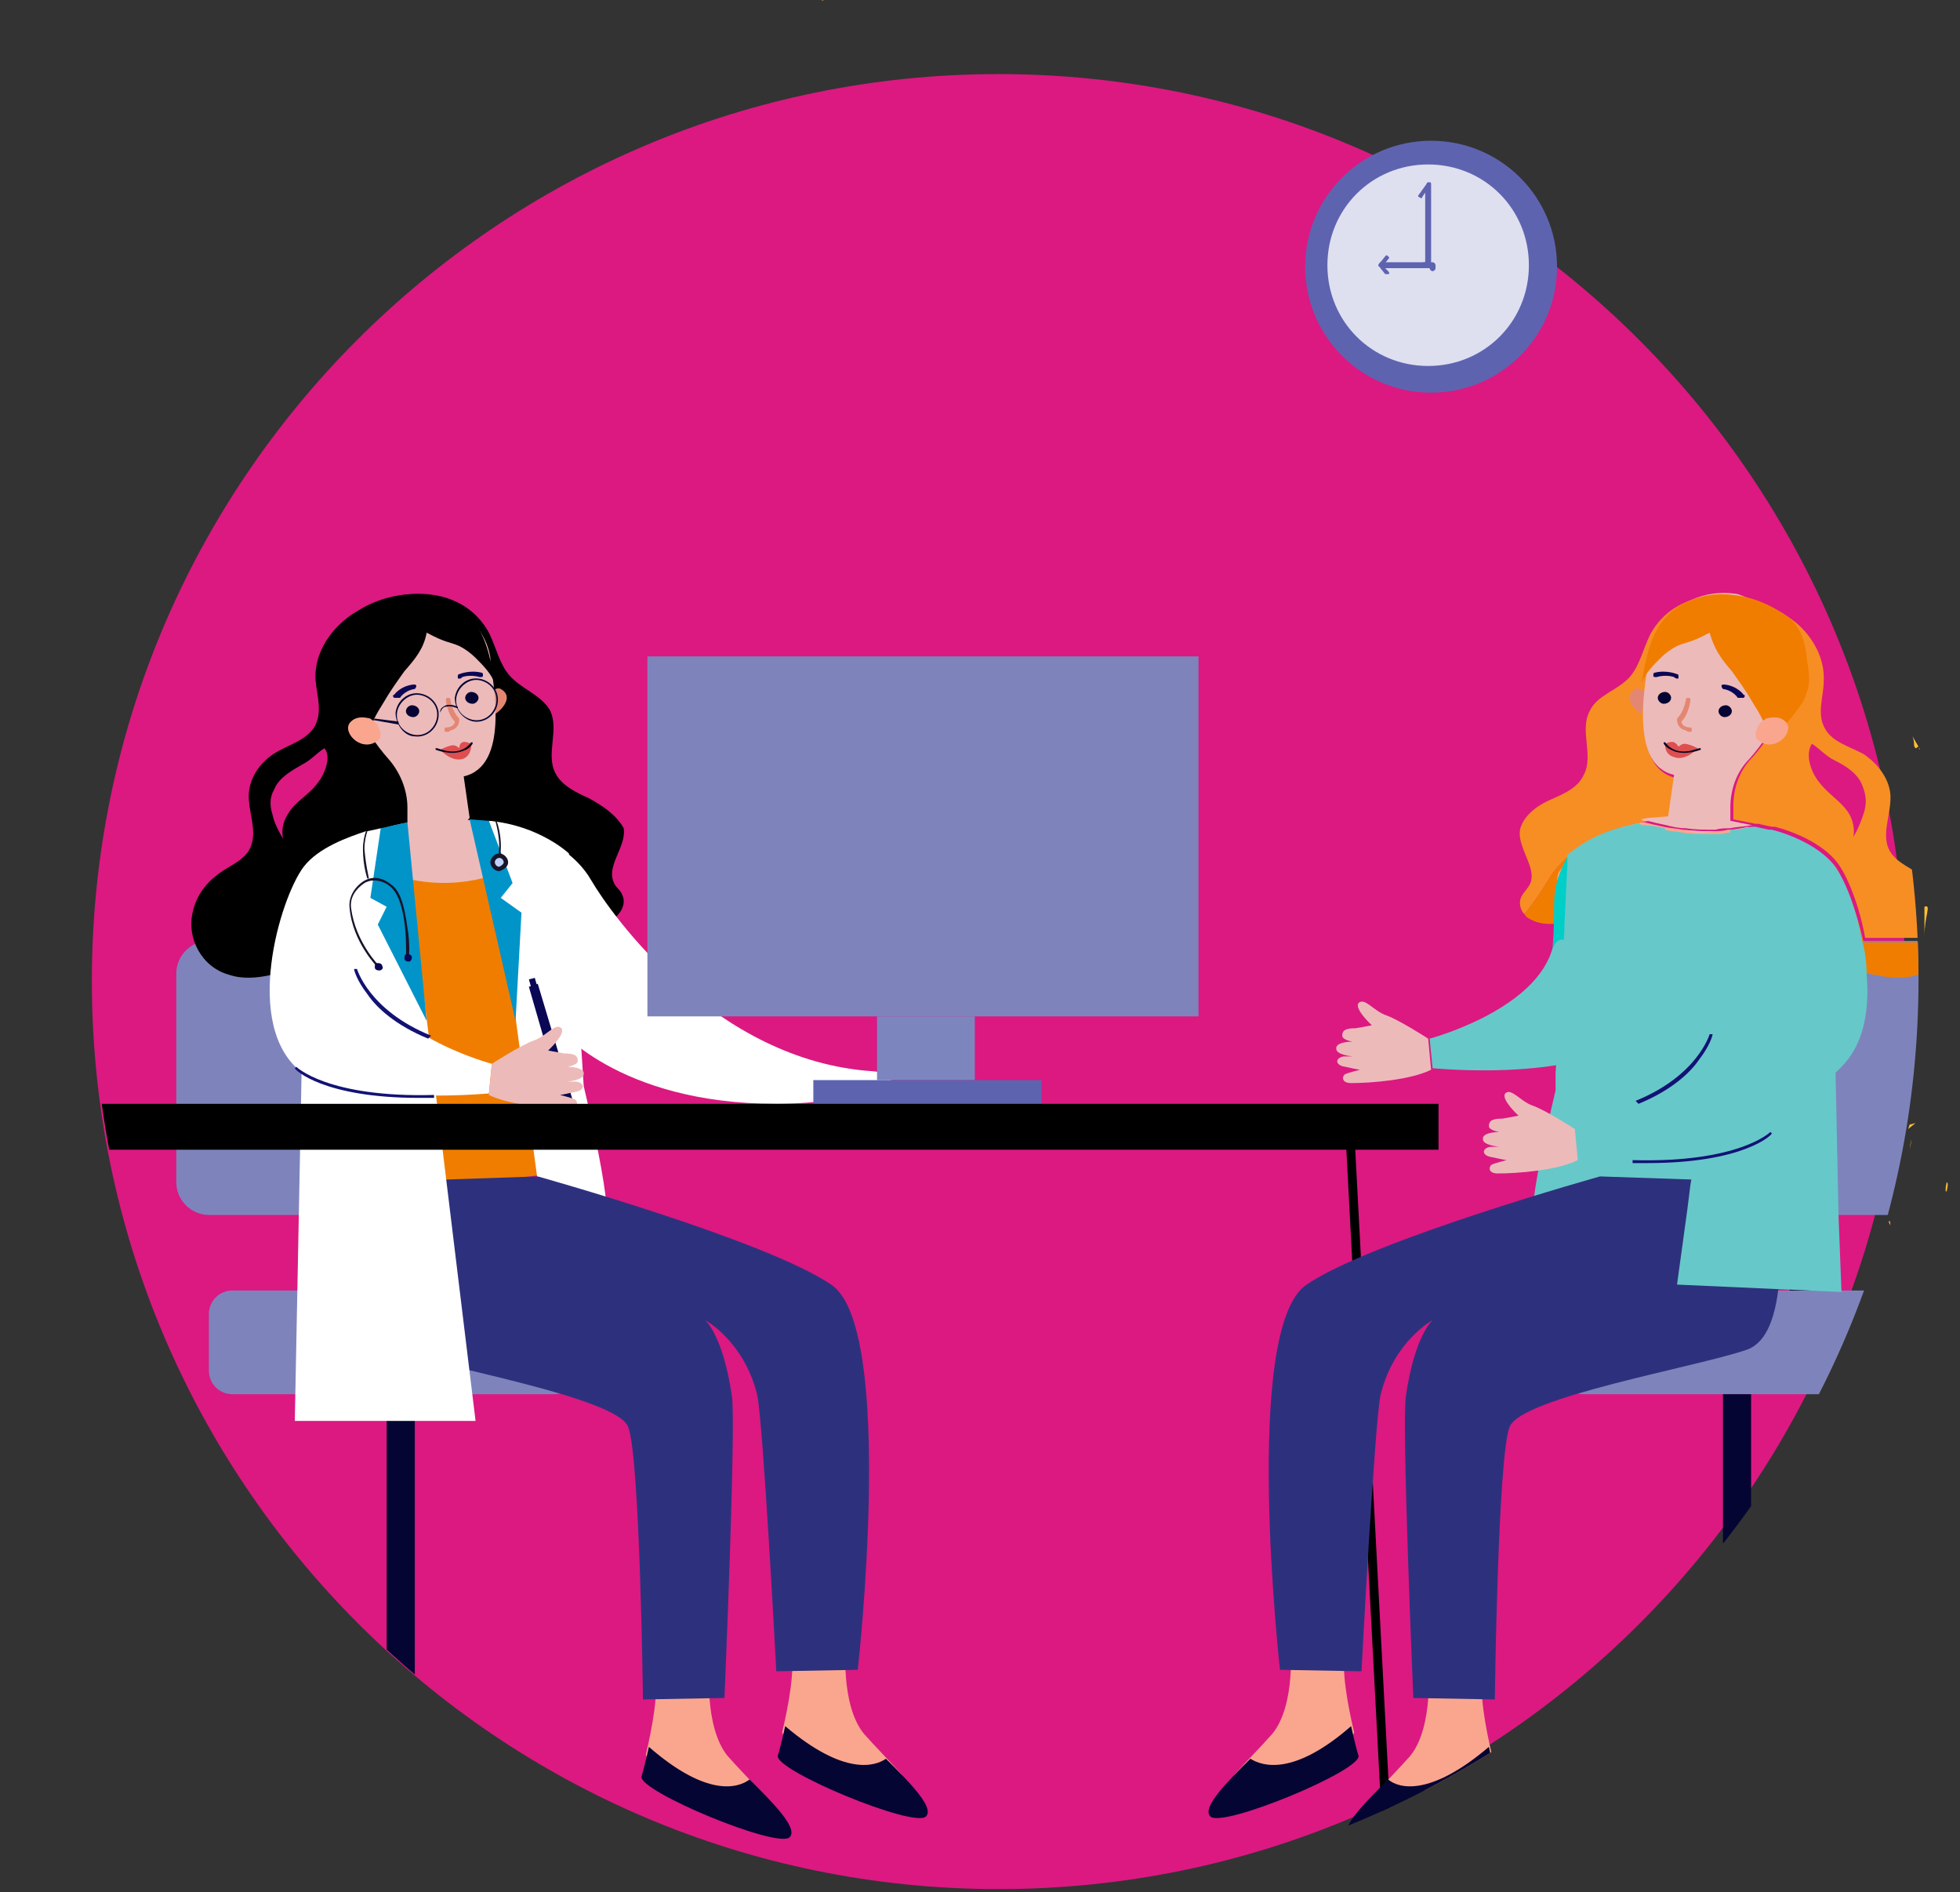 <?xml version="1.0" encoding="utf-8"?>
<!-- Generator: Adobe Illustrator 27.4.0, SVG Export Plug-In . SVG Version: 6.00 Build 0)  -->
<svg version="1.1" id="Layer_1" xmlns="http://www.w3.org/2000/svg" xmlns:xlink="http://www.w3.org/1999/xlink" x="0px" y="0px"
	 viewBox="0 0 132.3 127.7" style="enable-background:new 0 0 132.3 127.7;" xml:space="preserve">
<rect x="0" y="0" width="132.3" height="127.7" fill="#333333" stroke="none"/>
<style type="text/css">
	.st0{fill:#FCBF33;}
	.st1{fill:#5E63B0;}
	.st2{fill:#DB1981;}
	.st3{clip-path:url(#SVGID_00000096764432013416818070000012867759756456525194_);fill:#0A0854;}
	.st4{clip-path:url(#SVGID_00000096764432013416818070000012867759756456525194_);fill:#050533;}
	.st5{clip-path:url(#SVGID_00000096764432013416818070000012867759756456525194_);fill:#7E84BB;}
	.st6{clip-path:url(#SVGID_00000096764432013416818070000012867759756456525194_);fill:#FAA68F;}
	.st7{clip-path:url(#SVGID_00000096764432013416818070000012867759756456525194_);}
	.st8{clip-path:url(#SVGID_00000096764432013416818070000012867759756456525194_);fill:#EDBABA;}
	.st9{clip-path:url(#SVGID_00000096764432013416818070000012867759756456525194_);fill:#FFFFFF;}
	.st10{clip-path:url(#SVGID_00000096764432013416818070000012867759756456525194_);fill:#F07D00;}
	.st11{clip-path:url(#SVGID_00000096764432013416818070000012867759756456525194_);fill:#E38773;}
	.st12{clip-path:url(#SVGID_00000096764432013416818070000012867759756456525194_);fill:#DE4F4F;}
	.st13{clip-path:url(#SVGID_00000096764432013416818070000012867759756456525194_);fill:#050521;}
	.st14{clip-path:url(#SVGID_00000096764432013416818070000012867759756456525194_);fill:#0094C9;}
	.st15{clip-path:url(#SVGID_00000096764432013416818070000012867759756456525194_);fill:#2D317D;}
	.st16{clip-path:url(#SVGID_00000096764432013416818070000012867759756456525194_);fill:#7D85BF;}
	.st17{clip-path:url(#SVGID_00000096764432013416818070000012867759756456525194_);fill:#5E63B0;}
	.st18{clip-path:url(#SVGID_00000096764432013416818070000012867759756456525194_);fill:#17142B;}
	.st19{clip-path:url(#SVGID_00000096764432013416818070000012867759756456525194_);fill:#121275;}
	.st20{clip-path:url(#SVGID_00000096764432013416818070000012867759756456525194_);fill:#BDD1FA;}
	.st21{clip-path:url(#SVGID_00000096764432013416818070000012867759756456525194_);fill:#00CFC7;}
	.st22{clip-path:url(#SVGID_00000096764432013416818070000012867759756456525194_);fill:#F78E23;}
	.st23{clip-path:url(#SVGID_00000096764432013416818070000012867759756456525194_);fill:#67C8C9;}
	.st24{fill:#DEE0F0;}
</style>
<g>
	<path class="st0" d="M128.9,77.6l0.1-0.7C129,77.3,128.9,77.5,128.9,77.6"/>
	<path class="st0" d="M127.5,82.5l0.1,0.2C127.6,82.4,127.5,82.3,127.5,82.5"/>
	<path class="st0" d="M129.5,50.4c-0.1-0.2-0.3-0.5-0.4-0.7c0.1,0.3,0.1,0.5,0.1,0.6c0,0.1,0.1,0.2,0.1,0.2
		C129.4,50.5,129.4,50.4,129.5,50.4"/>
	<path class="st0" d="M131.4,80.4c0.1-0.4,0.1-0.6,0-0.6C131.3,80.2,131.3,80.5,131.4,80.4"/>
	<path class="st0" d="M55.7,0c-0.1,0-0.2,0-0.2,0C55.4,0.1,55.5,0,55.7,0"/>
	<path class="st0" d="M129.6,50.6C129.6,50.5,129.6,50.5,129.6,50.6c0-0.1-0.1-0.1-0.1-0.1L129.6,50.6z"/>
	<path class="st0" d="M122.3,92.3l0,0.1c0.2-0.1,0.4-0.4,0.7-0.9L122.3,92.3z"/>
	<polygon class="st0" points="128.9,75.9 128.8,76.2 129.3,75.8 	"/>
	<path class="st0" d="M129.9,61.2c0,0.3,0,0.6,0,1c0,0.3,0,0.7,0,1C129.9,61.8,130.4,61,129.9,61.2"/>
	<path class="st1" d="M97.1,17.9c0-0.4-0.3-0.8-0.8-0.8c-0.4,0-0.8,0.3-0.8,0.8c0,0.4,0.3,0.8,0.8,0.8
		C96.8,18.6,97.1,18.3,97.1,17.9"/>
	<path class="st1" d="M96.9,13.3c0,0-0.1,0-0.1-0.1l-0.5-0.6c-0.1-0.1,0-0.2,0-0.2c0.1-0.1,0.2,0,0.2,0l0.5,0.6
		C97.1,13.1,97.1,13.2,96.9,13.3C97,13.3,96.9,13.3,96.9,13.3"/>
	<path class="st2" d="M67.4,127.5c33.8,0,61.2-27.4,61.2-61.2S101.2,5,67.4,5S6.2,32.4,6.2,66.2S33.6,127.5,67.4,127.5"/>
	<path class="st1" d="M105.1,18c0-4.7-3.8-8.5-8.5-8.5c-4.7,0-8.5,3.8-8.5,8.5c0,4.7,3.8,8.5,8.5,8.5
		C101.3,26.5,105.1,22.7,105.1,18"/>
	<g>
		<defs>
			<path id="SVGID_1_" d="M6.3,66.1c0,34,27.6,61.6,61.6,61.6c34,0,61.6-27.6,61.6-61.6c0-34-27.6-61.6-61.6-61.6
				C33.8,4.5,6.3,32,6.3,66.1"/>
		</defs>
		<clipPath id="SVGID_00000150784111686400060850000013726336553104366725_">
			<use xlink:href="#SVGID_1_"  style="overflow:visible;"/>
		</clipPath>
		<polygon style="clip-path:url(#SVGID_00000150784111686400060850000013726336553104366725_);fill:#0A0854;" points="27.1,81.4 
			27.4,82.5 28,82.6 27.6,81.1 		"/>
		
			<rect x="21.5" y="80.4" style="clip-path:url(#SVGID_00000150784111686400060850000013726336553104366725_);fill:#050533;" width="1.9" height="8.5"/>
		<path style="clip-path:url(#SVGID_00000150784111686400060850000013726336553104366725_);fill:#7E84BB;" d="M37.4,94.1H15.7
			c-0.9,0-1.6-0.7-1.6-1.6v-3.8c0-0.9,0.7-1.6,1.6-1.6h21.7c0.9,0,1.6,0.7,1.6,1.6v3.8C39,93.4,38.3,94.1,37.4,94.1"/>
		<path style="clip-path:url(#SVGID_00000150784111686400060850000013726336553104366725_);fill:#7E84BB;" d="M29.2,82H14.1
			c-1.2,0-2.2-1-2.2-2.2V65.7c0-1.2,1-2.2,2.2-2.2h15.1c1.2,0,2.2,1,2.2,2.2v14.1C31.3,81,30.3,82,29.2,82"/>
		
			<rect x="26.1" y="94.1" style="clip-path:url(#SVGID_00000150784111686400060850000013726336553104366725_);fill:#050533;" width="1.9" height="25.6"/>
		<path style="clip-path:url(#SVGID_00000150784111686400060850000013726336553104366725_);fill:#050533;" d="M17.6,120.3h19
			c0.3,0,0.6-0.2,0.6-0.5c0-0.3-0.3-0.5-0.6-0.5h-19c-0.3,0-0.6,0.2-0.6,0.5C17,120,17.2,120.3,17.6,120.3"/>
		<path style="clip-path:url(#SVGID_00000150784111686400060850000013726336553104366725_);fill:#050533;" d="M33.7,121.4
			c0-0.7,0.6-1.3,1.4-1.3c0.8,0,1.4,0.6,1.4,1.3c0,0.7-0.6,1.3-1.4,1.3C34.3,122.7,33.7,122.1,33.7,121.4"/>
		<path style="clip-path:url(#SVGID_00000150784111686400060850000013726336553104366725_);fill:#050533;" d="M18,121.4
			c0-0.7,0.6-1.3,1.4-1.3c0.8,0,1.4,0.6,1.4,1.3c0,0.7-0.6,1.3-1.4,1.3C18.6,122.7,18,122.1,18,121.4"/>
		<path style="clip-path:url(#SVGID_00000150784111686400060850000013726336553104366725_);fill:#050533;" d="M25.6,121.4
			c0-0.7,0.6-1.3,1.4-1.3c0.8,0,1.4,0.6,1.4,1.3c0,0.7-0.6,1.3-1.4,1.3C26.3,122.7,25.6,122.1,25.6,121.4"/>
		<path style="clip-path:url(#SVGID_00000150784111686400060850000013726336553104366725_);fill:#FAA68F;" d="M57.1,110.9
			c0,0-0.4,4.1,1.2,6.1c0.7,0.8,1.7,1.8,2.5,2.7c0.7,0.7-2,0.2-4.4-0.7c-1.9-0.7-3.7-1.8-3.6-2.1c0.4-1.7,0.9-4.2,0.6-5.8
			L57.1,110.9z"/>
		<path style="clip-path:url(#SVGID_00000150784111686400060850000013726336553104366725_);fill:#050533;" d="M53,116.5
			c-0.2,0.9-0.4,1.7-0.5,2c-0.2,1,9.2,4.9,10,4.1c0.6-0.6-1.1-2.3-2.7-3.9C59.1,119.2,57,119.9,53,116.5"/>
		<path style="clip-path:url(#SVGID_00000150784111686400060850000013726336553104366725_);fill:#FAA68F;" d="M47.9,112.4
			c0,0-0.4,4.1,1.2,6.1c0.7,0.8,1.7,1.8,2.5,2.7c0.7,0.7-2,0.2-4.4-0.7c-1.9-0.7-3.7-1.8-3.6-2.1c0.4-1.7,0.9-4.2,0.6-5.8
			L47.9,112.4z"/>
		<path style="clip-path:url(#SVGID_00000150784111686400060850000013726336553104366725_);fill:#050533;" d="M43.8,117.9
			c-0.2,0.9-0.4,1.7-0.5,2c-0.2,1,9.2,4.9,10,4.1c0.6-0.6-1.1-2.3-2.7-3.9C49.8,120.7,47.7,121.3,43.8,117.9"/>
		<path style="clip-path:url(#SVGID_00000150784111686400060850000013726336553104366725_);" d="M21.4,52.9c-0.6,0.8-1.5,1.2-2,2.1
			c-0.3,0.5-0.4,1-0.3,1.6c-0.3-0.5-0.6-1.1-0.7-1.6c-0.2-0.6-0.2-1.2,0.1-1.7c0.3-0.8,1.2-1.3,1.9-1.7c0.6-0.3,1-0.8,1.5-1.1
			C22.4,51.1,21.9,52.3,21.4,52.9 M39.8,53.9c-0.9-0.4-1.9-0.9-2.3-1.7c-0.7-1.3,0.3-3-0.4-4.3c-0.6-1-1.9-1.4-2.7-2.3
			c-0.7-0.8-0.9-1.9-1.4-2.9c-1.7-3.1-5.7-3.2-8.6-1.6c-0.4,0.2-0.8,0.5-1.2,0.8c-1.2,1-2,2.5-1.9,4c0.1,1.1,0.5,2.2-0.1,3.2
			c-0.6,0.9-1.8,1.2-2.6,1.7c-1,0.6-1.7,1.6-1.8,2.7c-0.1,1.3,0.7,2.7,0,3.9c-0.5,0.8-1.5,1.1-2.2,1.7c-0.8,0.6-1.4,1.5-1.6,2.5
			c-0.4,1.7,0.6,3.7,2.5,4.2c0.9,0.3,1.9,0.2,2.8,0c1.8-0.3,3.5-1,5.1-1.8c1.5-0.9,3-2,4.7-2.4c1.5-0.4,3.1-0.1,4.6-0.1
			c1.5,0,3.1-0.1,4.6,0.2c0.7,0.2,1.3,0.4,2,0.6c0.7,0.1,1.4,0.2,2-0.2s1-1.1,0.7-1.7c-0.1-0.3-0.4-0.5-0.5-0.7
			c-0.7-1.2,0.8-2.5,0.6-3.8C41.6,55,40.7,54.4,39.8,53.9"/>
		<path style="clip-path:url(#SVGID_00000150784111686400060850000013726336553104366725_);fill:#EDBABA;" d="M30,55.3
			c4.8-0.1,7.8,1.6,9,3.7c1.1,1.8-4.7,16.1-4.3,19.1l-11.2,1.7c0,0,1.8,0.3,0.7-6.2c0,0-5.5-2.3-4.9-8.9C19.7,59,23.3,55.4,30,55.3"
			/>
		<path style="clip-path:url(#SVGID_00000150784111686400060850000013726336553104366725_);fill:#FFFFFF;" d="M33,55.4
			c0,0,5,0.7,6.9,4c1.4,2.4,8.4,12.2,19,12.9c3.5,0.3-0.6,2.2-6.5,2.2c-10.8,0-14.9-5.3-14.9-5.3l-2.3-10.9L33,55.4z"/>
		<path style="clip-path:url(#SVGID_00000150784111686400060850000013726336553104366725_);fill:#F07D00;" d="M34.2,58.7
			c0,0-3.2,1.7-7.5,0.4l-0.7,21.6l10.5-1.4L34.2,58.7z"/>
		<path style="clip-path:url(#SVGID_00000150784111686400060850000013726336553104366725_);fill:#FFFFFF;" d="M33,55.4l4.5,33.2
			l3.3-5.8c0,0,0.9,0.2-1.4-9.5l-1-15.7C38.4,57.6,36.4,55.7,33,55.4"/>
		<path style="clip-path:url(#SVGID_00000150784111686400060850000013726336553104366725_);fill:#E38773;" d="M33.1,46.9
			c0,0,0.3-0.6,0.7-0.4c0.9,0.5,0.1,1.4-0.4,1.7L33.1,46.9z"/>
		<path style="clip-path:url(#SVGID_00000150784111686400060850000013726336553104366725_);fill:#EDBABA;" d="M27.1,40.4
			c-2.5,0.5-4.3,2.6-4.1,5c0.1,0.8,0.3,1.5,0.7,2.1c0.9,1.6,1.7,2.8,2.5,3.7c0.8,0.9,1.3,2.1,1.3,3.3l0,1.2c3.1,1,4.2-0.5,4.2-0.5
			l-0.4-2.8c3.1-0.7,2-6.2,1.8-7.8l0,0c0-0.1,0-0.1,0-0.2C32.7,41.8,30,39.9,27.1,40.4"/>
		<path style="clip-path:url(#SVGID_00000150784111686400060850000013726336553104366725_);" d="M27.3,45.3c-0.5,0.7-1,1.4-1.4,2.1
			c-0.5,0.8-1,1.6-1,2.5c-0.9-0.5-1.5-1.3-2.1-2.1c-0.3-0.4-0.5-0.8-0.6-1.2c-0.2-0.6-0.1-1.3,0-1.9c0.1-0.8,0.2-1.7,0.7-2.4
			c0.3-0.5,0.8-0.8,1.3-1.1c1.1-0.7,2.5-1.1,3.8-1.1c1.3,0,2.7,0.5,3.6,1.4c1.2,1.2,1.5,2.9,1.8,4.6c-0.3-0.7-0.8-1.2-1.3-1.7
			c-0.3-0.3-0.7-0.6-1.1-0.8c-0.7-0.3-0.9-0.2-2.2-0.9C28.6,43.8,28,44.5,27.3,45.3"/>
		<path style="clip-path:url(#SVGID_00000150784111686400060850000013726336553104366725_);fill:#FAA68F;" d="M25.4,48.8
			c-0.1-0.1-0.3-0.2-0.4-0.3c-0.4-0.1-1-0.2-1.4,0.3c-0.5,0.7,0.9,2.1,2,1.1C25.6,49.9,25.9,49.6,25.4,48.8"/>
		<path style="clip-path:url(#SVGID_00000150784111686400060850000013726336553104366725_);fill:#050533;" d="M32.3,47.1
			c0-0.2-0.2-0.4-0.5-0.4c-0.2,0-0.4,0.2-0.4,0.4c0,0.2,0.2,0.4,0.5,0.4C32.1,47.5,32.3,47.3,32.3,47.1"/>
		<path style="clip-path:url(#SVGID_00000150784111686400060850000013726336553104366725_);fill:#050533;" d="M28.3,48
			c0-0.2-0.2-0.4-0.5-0.4c-0.2,0-0.4,0.2-0.4,0.4c0,0.2,0.2,0.4,0.5,0.4C28.1,48.4,28.3,48.2,28.3,48"/>
		<path style="clip-path:url(#SVGID_00000150784111686400060850000013726336553104366725_);fill:#0A0854;" d="M26.8,47.1
			c-0.1,0-0.1,0-0.2,0c-0.1-0.1-0.1-0.2,0-0.2c0,0,0.4-0.6,1.3-0.7c0.1,0,0.2,0,0.2,0.1c0,0.1-0.1,0.2-0.1,0.2c-0.7,0.1-1,0.6-1,0.6
			C26.9,47.1,26.8,47.1,26.8,47.1"/>
		<path style="clip-path:url(#SVGID_00000150784111686400060850000013726336553104366725_);fill:#0A0854;" d="M31,45.8
			c-0.1,0-0.1,0-0.1-0.1c0-0.1,0-0.2,0.1-0.2c0,0,0.7-0.3,1.5-0.1c0.1,0,0.1,0.1,0.1,0.2c0,0.1-0.1,0.1-0.2,0.1
			c-0.7-0.2-1.2,0-1.2,0C31.1,45.8,31.1,45.8,31,45.8"/>
		<path style="clip-path:url(#SVGID_00000150784111686400060850000013726336553104366725_);fill:#E38773;" d="M30.4,49.3
			c0.5-0.1,0.6-0.5,0.6-0.7c0,0,0-0.1,0-0.1c-0.5-0.5-0.6-1.3-0.6-1.3c0-0.1-0.1-0.1-0.2-0.1c-0.1,0-0.1,0.1-0.1,0.2
			c0,0,0.1,0.9,0.6,1.4c0,0.1-0.1,0.4-0.6,0.4c-0.1,0-0.1,0.1-0.1,0.2c0,0.1,0.1,0.1,0.2,0.1C30.3,49.4,30.3,49.4,30.4,49.3"/>
		<path style="clip-path:url(#SVGID_00000150784111686400060850000013726336553104366725_);fill:#DE4F4F;" d="M31.8,50.2
			c0,0-0.4-0.2-0.6-0.1C31,50.2,31,50.5,31,50.5s-0.2-0.2-0.4-0.2c-0.3,0-0.9,0.3-0.9,0.3s0.8,0.9,1.6,0.6
			C31.9,50.9,31.8,50.2,31.8,50.2L31.8,50.2z"/>
		<path style="clip-path:url(#SVGID_00000150784111686400060850000013726336553104366725_);fill:#050521;" d="M31.2,50.7
			c-0.8,0.3-1.8-0.1-1.8-0.1c0,0,0,0,0-0.1c0,0,0.1,0,0.1,0c0.1,0,1.5,0.7,2.3-0.4c0,0,0.1,0,0.1,0c0,0,0,0.1,0,0.1
			C31.7,50.5,31.5,50.6,31.2,50.7"/>
		<polygon style="clip-path:url(#SVGID_00000150784111686400060850000013726336553104366725_);fill:#0094C9;" points="31.7,55.3 
			34.8,68.9 35.2,61.6 33.8,60.6 34.6,59.6 33,55.4 		"/>
		<path style="clip-path:url(#SVGID_00000150784111686400060850000013726336553104366725_);fill:#2D317D;" d="M24.5,79.8
			c0,0-1.6,10.1,1.9,11.3c3.5,1.2,15.2,3.2,16,5.2c0.8,2,1,18.4,1,18.4l5.5-0.1c0,0,0.8-18.6,0.5-20.4c-0.6-4.1-1.8-5.1-1.8-5.1
			s2.6,1.4,3.5,5c0.4,1.6,1.3,18.7,1.3,18.7l5.5-0.1c0,0,2.6-23.1-1.8-26c-4.4-3-19.8-7.3-19.8-7.3L24.5,79.8z"/>
		<polygon style="clip-path:url(#SVGID_00000150784111686400060850000013726336553104366725_);fill:#FFFFFF;" points="27.2,55.6 
			32.1,95.9 19.9,95.9 20.5,65 		"/>
		<path style="clip-path:url(#SVGID_00000150784111686400060850000013726336553104366725_);fill:#FFFFFF;" d="M26.9,60.2l-0.1,0.1
			l-2.9,1.7L23.7,62l0,0l-3.3,10.4c-4.1-3.1-1.5-11.8,0.1-13.9c1-1.3,3-2,4.2-2.4c0,0,0.1,0,0.1,0c0.5-0.1,0.9-0.2,0.9-0.2
			L26.9,60.2L26.9,60.2z"/>
		<polygon style="clip-path:url(#SVGID_00000150784111686400060850000013726336553104366725_);fill:#0094C9;" points="25.7,55.9 
			25,60.6 26.1,61.2 25.5,62.4 28.8,68.9 27.5,55.5 		"/>
		
			<rect x="43.7" y="44.3" style="clip-path:url(#SVGID_00000150784111686400060850000013726336553104366725_);fill:#7E84BB;" width="37.2" height="24.3"/>
		
			<rect x="59.2" y="68.6" style="clip-path:url(#SVGID_00000150784111686400060850000013726336553104366725_);fill:#7D85BF;" width="6.6" height="4.3"/>
		
			<rect x="54.9" y="72.9" style="clip-path:url(#SVGID_00000150784111686400060850000013726336553104366725_);fill:#5E63B0;" width="15.4" height="1.6"/>
		<path style="clip-path:url(#SVGID_00000150784111686400060850000013726336553104366725_);fill:#FFFFFF;" d="M20.4,72.4
			c0,0,3.8,2.1,12.6,1.4l0.2-2c0,0-6.8-1.8-8.2-5.8C23.7,62,20.4,72.4,20.4,72.4"/>
		<polygon style="clip-path:url(#SVGID_00000150784111686400060850000013726336553104366725_);fill:#0A0854;" points="39,75.4 
			38.3,75.6 35.7,66.6 36.3,66.4 		"/>
		<polygon style="clip-path:url(#SVGID_00000150784111686400060850000013726336553104366725_);fill:#0A0854;" points="36.9,68.8 
			36.5,68.9 35.7,66.1 36.1,66 		"/>
		<path style="clip-path:url(#SVGID_00000150784111686400060850000013726336553104366725_);fill:#EDBABA;" d="M33.2,71.8
			c0,0,2-1.3,2.9-1.6c0.8-0.3,1.4-1.2,1.8-0.8c0.3,0.4-0.9,1.5-0.9,1.5s0.5,0.1,1.1,0.2c0.6,0,0.9,0.1,0.9,0.5
			c0,0.3-0.7,0.4-0.7,0.4s1.2,0,1.1,0.5c0,0.4-1.1,0.5-1.1,0.5s0.4,0,0.6,0c0.6,0.1,0.6,0.6-0.1,0.7c-0.9,0.2-1,0.2-1,0.2
			s0.8,0.2,1,0.3c0.2,0.1,0.3,0.6-0.4,0.6c-1.3,0-4-0.2-5.4-0.9L33.2,71.8z"/>
		<rect y="74.5" style="clip-path:url(#SVGID_00000150784111686400060850000013726336553104366725_);" width="97.1" height="3.1"/>
		<path style="clip-path:url(#SVGID_00000150784111686400060850000013726336553104366725_);" d="M93.6,123.8c-0.2,0-0.3-0.1-0.3-0.3
			l-2.5-47.4c0-0.2,0.1-0.3,0.3-0.3c0.2,0,0.3,0.1,0.3,0.3l2.5,47.4C93.9,123.6,93.8,123.8,93.6,123.8
			C93.6,123.8,93.6,123.8,93.6,123.8"/>
		<path style="clip-path:url(#SVGID_00000150784111686400060850000013726336553104366725_);" d="M4.3,123.8
			C4.3,123.8,4.2,123.8,4.3,123.8c-0.2,0-0.3-0.1-0.3-0.3l2.5-47.4c0-0.2,0.2-0.3,0.3-0.3c0.2,0,0.3,0.1,0.3,0.3l-2.5,47.4
			C4.6,123.6,4.4,123.8,4.3,123.8"/>
		<path style="clip-path:url(#SVGID_00000150784111686400060850000013726336553104366725_);fill:#17142B;" d="M24.9,59.3L24.9,59.3
			l-0.1,0v0c0,0-0.3-0.8-0.3-2c0-0.5,0.1-0.9,0.2-1.2c0,0,0.1,0,0.1,0c-0.1,0.3-0.2,0.7-0.2,1.2C24.7,58.5,24.9,59.2,24.9,59.3"/>
		<path style="clip-path:url(#SVGID_00000150784111686400060850000013726336553104366725_);fill:#17142B;" d="M25.5,65.3l0.1-0.1
			c0,0-1.6-1.6-1.9-3.9c-0.1-0.7,0.3-1.3,0.9-1.7c0.5-0.3,1.2-0.2,1.7,0.2c1.3,1,1.1,4.8,1.1,4.9l0.2,0c0,0,0.1-1-0.1-2.1
			c-0.2-1.5-0.5-2.5-1.1-2.9c-0.6-0.5-1.3-0.6-1.9-0.2c-0.6,0.4-1,1.1-0.9,1.8C23.8,63.6,25.5,65.3,25.5,65.3"/>
		<path style="clip-path:url(#SVGID_00000150784111686400060850000013726336553104366725_);fill:#0A0854;" d="M27.8,64.6
			c0-0.1-0.1-0.2-0.3-0.2s-0.2,0.1-0.2,0.3c0,0.1,0.1,0.2,0.3,0.2C27.7,64.9,27.8,64.8,27.8,64.6"/>
		<path style="clip-path:url(#SVGID_00000150784111686400060850000013726336553104366725_);fill:#0A0854;" d="M25.8,65.2
			c0-0.1-0.1-0.2-0.3-0.2s-0.2,0.1-0.2,0.3c0,0.1,0.1,0.2,0.3,0.2C25.8,65.5,25.9,65.3,25.8,65.2"/>
		<path style="clip-path:url(#SVGID_00000150784111686400060850000013726336553104366725_);fill:#121275;" d="M28.3,74.1
			c-6.5,0-8.4-1.9-8.4-2L20,72c0,0,2.1,2.1,9.3,1.9l0,0.2C28.9,74.1,28.6,74.1,28.3,74.1"/>
		<path style="clip-path:url(#SVGID_00000150784111686400060850000013726336553104366725_);fill:#121275;" d="M28.9,70.1
			c-2.2-0.9-3.5-2.1-4.1-3c-0.7-0.9-0.9-1.6-0.9-1.7l0.2,0c0,0,0.8,2.8,5,4.5L28.9,70.1z"/>
		<path style="clip-path:url(#SVGID_00000150784111686400060850000013726336553104366725_);fill:#17142B;" d="M33.7,58
			c0.3-1.1-0.1-2.5-0.2-2.6l-0.1-0.1c0,0,0.5,1.5,0.2,2.6L33.7,58z"/>
		<path style="clip-path:url(#SVGID_00000150784111686400060850000013726336553104366725_);fill:#17142B;" d="M34.3,58.2
			c0-0.3-0.3-0.6-0.6-0.6c-0.3,0-0.6,0.3-0.6,0.6c0,0.3,0.3,0.6,0.6,0.6C34,58.7,34.3,58.5,34.3,58.2"/>
		<path style="clip-path:url(#SVGID_00000150784111686400060850000013726336553104366725_);fill:#BDD1FA;" d="M34,58.2
			c0-0.1-0.1-0.3-0.3-0.3c-0.1,0-0.3,0.1-0.3,0.3c0,0.1,0.1,0.3,0.3,0.3C33.9,58.4,34,58.3,34,58.2"/>
		<path style="clip-path:url(#SVGID_00000150784111686400060850000013726336553104366725_);fill:#050533;" d="M26.8,48.1
			c-0.1,0.8,0.5,1.4,1.2,1.5c0.8,0.1,1.4-0.5,1.5-1.2c0.1-0.8-0.5-1.4-1.2-1.5C27.6,46.8,26.9,47.4,26.8,48.1 M26.7,48.1
			c0.1-0.8,0.8-1.4,1.6-1.3c0.8,0.1,1.4,0.8,1.3,1.6c-0.1,0.8-0.8,1.4-1.6,1.3C27.3,49.7,26.7,48.9,26.7,48.1"/>
		<path style="clip-path:url(#SVGID_00000150784111686400060850000013726336553104366725_);fill:#050533;" d="M30.8,47.1
			c-0.1,0.8,0.5,1.4,1.2,1.5c0.8,0.1,1.4-0.5,1.5-1.2c0.1-0.8-0.5-1.4-1.2-1.5C31.6,45.8,30.9,46.4,30.8,47.1 M30.7,47.1
			c0.1-0.8,0.8-1.4,1.6-1.3c0.8,0.1,1.4,0.8,1.3,1.6c-0.1,0.8-0.8,1.4-1.6,1.3C31.3,48.6,30.7,47.9,30.7,47.1"/>
		<path style="clip-path:url(#SVGID_00000150784111686400060850000013726336553104366725_);fill:#050533;" d="M29.7,48.1
			c0.1-0.2,0.2-0.4,0.4-0.4c0.4-0.1,0.7,0.1,0.8,0.1l0-0.1c0,0-0.4-0.2-0.8-0.1C29.9,47.7,29.7,47.8,29.7,48.1L29.7,48.1z"/>
		<polygon style="clip-path:url(#SVGID_00000150784111686400060850000013726336553104366725_);fill:#050533;" points="25.2,48.6 
			26.9,48.9 26.9,48.7 25.3,48.5 		"/>
		
			<rect x="120.8" y="80.4" style="clip-path:url(#SVGID_00000150784111686400060850000013726336553104366725_);fill:#050533;" width="1.9" height="8.5"/>
		<path style="clip-path:url(#SVGID_00000150784111686400060850000013726336553104366725_);fill:#7E84BB;" d="M106.9,94.1h21.7
			c0.9,0,1.6-0.7,1.6-1.6v-3.8c0-0.9-0.7-1.6-1.6-1.6h-21.7c-0.9,0-1.6,0.7-1.6,1.6v3.8C105.2,93.4,106,94.1,106.9,94.1"/>
		<path style="clip-path:url(#SVGID_00000150784111686400060850000013726336553104366725_);fill:#7E84BB;" d="M132.3,65.7v14.1
			c0,1.2-1,2.2-2.2,2.2h-15.1c-0.4,0-0.9-0.1-1.2-0.4c-0.6-0.4-0.9-1-1-1.8c0,0,0,0,0,0V65.7c0-1.2,1-2.2,2.2-2.2h15.1
			c0.4,0,0.7,0.1,1,0.2C131.9,64.2,132.3,64.9,132.3,65.7"/>
		
			<rect x="116.3" y="94.1" style="clip-path:url(#SVGID_00000150784111686400060850000013726336553104366725_);fill:#050533;" width="1.9" height="25.6"/>
		<path style="clip-path:url(#SVGID_00000150784111686400060850000013726336553104366725_);fill:#050533;" d="M126.7,120.3h-19
			c-0.3,0-0.6-0.2-0.6-0.5c0-0.3,0.3-0.5,0.6-0.5h19c0.3,0,0.6,0.2,0.6,0.5C127.3,120,127,120.3,126.7,120.3"/>
		<path style="clip-path:url(#SVGID_00000150784111686400060850000013726336553104366725_);fill:#050533;" d="M110.6,121.4
			c0-0.7-0.6-1.3-1.4-1.3c-0.8,0-1.4,0.6-1.4,1.3c0,0.7,0.6,1.3,1.4,1.3C109.9,122.7,110.6,122.1,110.6,121.4"/>
		<path style="clip-path:url(#SVGID_00000150784111686400060850000013726336553104366725_);fill:#050533;" d="M126.3,121.4
			c0-0.7-0.6-1.3-1.4-1.3c-0.8,0-1.4,0.6-1.4,1.3c0,0.7,0.6,1.3,1.4,1.3C125.6,122.7,126.3,122.1,126.3,121.4"/>
		<path style="clip-path:url(#SVGID_00000150784111686400060850000013726336553104366725_);fill:#050533;" d="M118.6,121.4
			c0-0.7-0.6-1.3-1.4-1.3s-1.4,0.6-1.4,1.3c0,0.7,0.6,1.3,1.4,1.3S118.6,122.1,118.6,121.4"/>
		<path style="clip-path:url(#SVGID_00000150784111686400060850000013726336553104366725_);fill:#FAA68F;" d="M87.1,110.9
			c0,0,0.4,4.1-1.2,6.1c-0.7,0.8-1.7,1.8-2.5,2.7c-0.7,0.7,2,0.2,4.4-0.7c1.9-0.7,3.7-1.8,3.6-2.1c-0.4-1.7-0.9-4.2-0.6-5.8
			L87.1,110.9z"/>
		<path style="clip-path:url(#SVGID_00000150784111686400060850000013726336553104366725_);fill:#050533;" d="M91.2,116.5
			c0.2,0.9,0.4,1.7,0.5,2c0.2,1-9.2,4.9-10,4.1c-0.6-0.6,1.1-2.3,2.7-3.9C85.2,119.2,87.3,119.9,91.2,116.5"/>
		<path style="clip-path:url(#SVGID_00000150784111686400060850000013726336553104366725_);fill:#FAA68F;" d="M96.4,112.4
			c0,0,0.4,4.1-1.2,6.1c-0.7,0.8-1.7,1.8-2.5,2.7c-0.7,0.7,2,0.2,4.4-0.7c1.9-0.7,3.7-1.8,3.6-2.1c-0.4-1.7-0.9-4.2-0.6-5.8
			L96.4,112.4z"/>
		<path style="clip-path:url(#SVGID_00000150784111686400060850000013726336553104366725_);fill:#050533;" d="M100.5,117.9
			c0.2,0.9,0.4,1.7,0.5,2c0.2,1-9.2,4.9-10,4.1c-0.6-0.6,1.1-2.3,2.7-3.9C94.4,120.7,96.5,121.3,100.5,117.9"/>
		<path style="clip-path:url(#SVGID_00000150784111686400060850000013726336553104366725_);fill:#F07D00;" d="M116.8,55.5
			L116.8,55.5L116.8,55.5L116.8,55.5L116.8,55.5z M116.8,55.5L116.8,55.5L116.8,55.5L116.8,55.5L116.8,55.5z M116.8,55.5L116.8,55.5
			L116.8,55.5L116.8,55.5L116.8,55.5z M116.8,55.5L116.8,55.5L116.8,55.5L116.8,55.5L116.8,55.5z M130.2,63.6h-4.4
			c-0.5-2.2-1.3-4.2-1.9-5.1c-1-1.3-2.9-2-4.2-2.4c0,0,0,0-0.1,0c0,0-0.1,0-0.1,0c-0.5-0.1-0.9-0.2-0.9-0.2l0,0v0l-0.2,0
			c0,0-0.1,0-0.1,0c-0.5,0.1-1,0.1-1.4,0.2c-0.3,0-0.7,0-1,0.1c-0.7,0-1.4,0-2-0.1c-0.5,0-0.9-0.1-1.3-0.2c-0.5-0.1-0.9-0.2-1.3-0.3
			c-0.1,0-0.1,0-0.2,0c-0.1,0-0.1,0-0.2-0.1c0,0-0.1,0-0.1,0c-0.5,0.1-0.9,0.2-1.3,0.3c-2.2,0.6-3.4,1.8-3.4,1.8l0,0
			c-0.6,0.5-1.2,1.1-1.6,1.8c-0.3,0.5-0.8,1.3-1.6,2.3c0.1,0.2,0.3,0.3,0.5,0.4c0.6,0.3,1.3,0.3,2,0.2c0.1,0,0.2-0.1,0.3-0.1
			c0,0,0,0,0.1,0c0.5-0.1,1-0.3,1.5-0.5c0.4-0.1,0.8-0.2,1.3-0.2c0.1,0,0.1,0,0.2,0c0.9-0.1,1.7,0,2.6,0c0.2,0,0.4,0,0.6,0
			c1.5,0,3-0.2,4.5,0.1c0.1,0,0.1,0,0.2,0c1.3,0.3,2.4,1,3.6,1.7c0.1,0.1,0.2,0.1,0.4,0.2c0.3,0.2,0.5,0.3,0.8,0.5
			c1.3,0.7,2.6,1.3,4.1,1.6c0.3,0.1,0.6,0.1,0.9,0.2c0,0,0,0,0.1,0c0.9,0.2,1.9,0.3,2.8,0c1.1-0.3,1.8-1.1,2.2-2
			C130.9,63.7,130.5,63.6,130.2,63.6 M116.8,55.5L116.8,55.5L116.8,55.5L116.8,55.5L116.8,55.5z M116.8,55.5L116.8,55.5L116.8,55.5
			L116.8,55.5L116.8,55.5z M116.8,55.5L116.8,55.5L116.8,55.5L116.8,55.5L116.8,55.5z"/>
		<path style="clip-path:url(#SVGID_00000150784111686400060850000013726336553104366725_);fill:#FAA68F;" d="M120.6,79.7l0.2,0
			C120.8,79.7,120.7,79.8,120.6,79.7"/>
		<path style="clip-path:url(#SVGID_00000150784111686400060850000013726336553104366725_);fill:#FAA68F;" d="M125.1,65.7
			c0,2.3-0.8,4.1-1.7,5.3c-1.1,1.5-2.5,2.2-3,2.5c0,0,0,0,0,0c0,0-0.1,0-0.1,0c0,0-0.1,0-0.1,0c0,0,0,0,0,0c0,0,0,0,0,0
			c0,0.1,0,0.1,0,0.2c-0.8,4.6-0.1,5.7,0.4,5.9c0,0,0.1,0,0.1,0l-0.1,0l-6.3-0.9l-1.3-0.2l-3.4-0.5c0.1-0.7-0.1-2-0.6-3.6
			c-0.1-0.3-0.1-0.6-0.2-0.8c-0.3-1.1-0.7-2.4-1.1-3.7c-0.1-0.2-0.1-0.5-0.2-0.7c-0.1-0.5-0.3-1-0.4-1.5c-0.6-1.9-1.1-3.8-1.5-5.3
			c0-0.1,0-0.2-0.1-0.2c-0.4-1.6-0.5-2.8-0.3-3.3c0.2-0.3,0.4-0.6,0.6-0.8c0.8-0.9,1.9-1.7,3.4-2.2c0.5-0.2,1.1-0.3,1.6-0.4
			c0.1,0,0.1,0,0.2,0c0.4,0.1,0.8,0.2,1.3,0.3c0.4,0.1,0.8,0.1,1.3,0.2c0.6,0.1,1.3,0.1,2,0.1c0.3,0,0.7,0,1-0.1
			c0.5,0,0.9-0.1,1.4-0.2c0.5,0.2,1,0.3,1.5,0.6c2.9,1.3,4.7,3.9,5.3,7.2c0.1,0.4,0.1,0.7,0.1,1.1C125.1,65,125.1,65.4,125.1,65.7"
			/>
		<path style="clip-path:url(#SVGID_00000150784111686400060850000013726336553104366725_);fill:#00CFC7;" d="M108.6,54.4l-0.3,3.4
			l0.4,1.2l0.7,1.9l2.2,6l0.5,1.4c0,0,0,0,0,0.1c0,0.1,0,0.2-0.1,0.4c-0.1,0.4-0.3,1-0.5,1.7c-1,2.4,3.3,7.7-2.5,11.4
			c-5,3.1-9.6,3.6-6.7,1.5c6.8-4.9,2-14.6,2.5-19.4c0.1-1.3,0.1-2.2,0.1-2.8c0-0.8,0.1-1.6,0.4-2.3v0c0.5-1.3,1.3-2.4,2-3.3
			c0.4-0.5,0.7-0.8,1-1.1c0.1,0,0.1,0,0.2-0.1C108.5,54.5,108.5,54.4,108.6,54.4"/>
		<path style="clip-path:url(#SVGID_00000150784111686400060850000013726336553104366725_);fill:#F78E23;" d="M125.8,54.9
			c-0.2,0.6-0.4,1.1-0.7,1.6c0.1-0.5,0-1.1-0.3-1.6c-0.5-0.8-1.4-1.3-2-2.1c-0.5-0.6-1-1.8-0.5-2.6c0.5,0.3,0.9,0.8,1.5,1.1
			c0.8,0.4,1.6,0.9,1.9,1.7C126,53.7,126,54.3,125.8,54.9 M131.4,61.7c-0.2-1-0.8-1.9-1.6-2.5c-0.7-0.6-1.7-0.9-2.2-1.7
			c-0.7-1.1,0.1-2.6,0-3.9c-0.1-1.1-0.9-2.1-1.8-2.7c-0.9-0.5-2.1-0.8-2.6-1.7c-0.6-1-0.1-2.2-0.1-3.2c0.1-1.5-0.7-3-1.9-4
			c-0.4-0.3-0.8-0.6-1.2-0.8c-2.8-1.6-6.9-1.5-8.6,1.6c-0.5,1-0.7,2.1-1.4,2.9c-0.8,0.9-2.2,1.2-2.7,2.3c-0.7,1.3,0.3,3-0.4,4.3
			c-0.4,0.9-1.4,1.3-2.3,1.7c-0.9,0.4-1.8,1.1-2,2c-0.2,1.3,1.3,2.7,0.6,3.8c-0.2,0.3-0.4,0.5-0.5,0.7c-0.2,0.4-0.1,0.9,0.2,1.2
			c0.8-1,1.3-1.8,1.6-2.3c0.4-0.7,1-1.3,1.6-1.8l0,0c0,0,1.3-1.2,3.4-1.8c0.4-0.1,0.8-0.2,1.3-0.3c0.2,0,0.4-0.1,0.6-0.1l1.3-0.1h0
			c0,0,0,0,0,0l0.4-2.8c-1.7-0.4-2.1-2.2-2.1-4.1c0-1.5,0.3-3,0.4-3.8l0,0c0-0.1,0-0.1,0-0.2c0.4-2.7,3.1-4.6,6-4.1
			c2.5,0.5,4.3,2.6,4.1,5c-0.1,0.8-0.3,1.5-0.7,2.1c-0.9,1.6-1.7,2.8-2.5,3.7c-0.9,0.9-1.3,2.1-1.3,3.3l0,0.9l1.5,0.3l0.2,0v0l0,0
			c0,0,0.4,0.1,0.9,0.2c0,0,0.1,0,0.1,0c0,0,0,0,0.1,0c1.2,0.3,3.2,1.1,4.2,2.4c0.7,0.9,1.5,2.9,1.9,5.1h4.4c0.4,0,0.7,0.1,1,0.2
			C131.5,63.1,131.5,62.4,131.4,61.7"/>
		<path style="clip-path:url(#SVGID_00000150784111686400060850000013726336553104366725_);fill:#67C8C9;" d="M120.5,80.7l-6.5-0.7
			l-1.2-0.1l-4.9-0.5l-1.8-0.2l0.6-4.4l0.5-3.8l0,0l0.1-1.1l0.1-0.5l1-7.8l0.3-1.9l0.5-3.6l0-0.1l0-0.1c0.4-0.1,0.8-0.2,1.3-0.3
			c0,0,0.1,0,0.1,0c0.1,0,0.1,0,0.2,0.1c0.1,0,0.1,0,0.2,0c0.4,0.1,0.8,0.2,1.3,0.3c0.4,0.1,0.8,0.1,1.3,0.2c0.6,0.1,1.3,0.1,2,0.1
			c0.3,0,0.7,0,1-0.1c0.5,0,0.9-0.1,1.4-0.2c0,0,0.1,0,0.1,0l0.2,0v0l0,0c0,0,0.4,0.1,0.9,0.2c0,0,0.1,0,0.1,0c0,0,0,0,0.1,0l0,0.3
			l0.3,7l0,0.2l0.1,1.6l0,1c0,0,0,0,0,0l0,0.3l0.3,7.1v0l0,0l0,0.2l0.2,6l0,0L120.5,80.7z"/>
		<path style="clip-path:url(#SVGID_00000150784111686400060850000013726336553104366725_);fill:#67C8C9;" d="M112.4,55.9l-1.3,5.7
			l-1.7,7.3l0,0l-0.2,1.8l-0.4,3l-0.1,0.9l-0.6,4.8l-1,7.7l-0.2,1.6l-0.8-1.3l-2.5-4.4c0,0-0.9,0.2,1.4-9.4v0c0,0,0-0.1,0-0.1l0-0.1
			v0l0-0.6l0-0.4l0.1-1.4l0.5-8.3l0-0.3l0.2-4.1l0-0.6l0,0c0,0,1.3-1.2,3.4-1.8c0.4-0.1,0.8-0.2,1.3-0.3c0,0,0.1,0,0.1,0
			c0.1,0,0.1,0,0.2,0.1c0.1,0,0.1,0,0.2,0C111.5,55.7,111.9,55.8,112.4,55.9"/>
		<path style="clip-path:url(#SVGID_00000150784111686400060850000013726336553104366725_);fill:#E38773;" d="M111.1,46.9
			c0,0-0.3-0.6-0.7-0.4c-0.9,0.5-0.1,1.4,0.4,1.7L111.1,46.9z"/>
		<path style="clip-path:url(#SVGID_00000150784111686400060850000013726336553104366725_);fill:#EDBABA;" d="M121.3,45.4
			c-0.1,0.8-0.3,1.5-0.7,2.1c-0.9,1.6-1.7,2.8-2.5,3.7c-0.9,0.9-1.3,2.1-1.3,3.3l0,0.9h0l0,0h0v0l1.5,0.3c0,0-0.1,0-0.1,0
			c-0.5,0.1-1,0.1-1.4,0.2c-0.3,0-0.7,0-1,0.1c-0.7,0-1.4,0-2-0.1c-0.5,0-0.9-0.1-1.3-0.2c-0.5-0.1-0.9-0.2-1.3-0.3
			c-0.1,0-0.1,0-0.2,0c-0.1,0-0.1,0-0.2-0.1c0,0-0.1,0-0.1,0c0.2,0,0.4-0.1,0.6-0.1l1.3-0.1h0c0,0,0,0,0,0l0.4-2.8
			c-1.7-0.4-2.1-2.2-2.1-4.1c0-1.5,0.3-3,0.4-3.8l0,0c0-0.1,0-0.1,0-0.2c0.4-2.7,3.1-4.6,6-4.1C119.7,40.9,121.4,43,121.3,45.4"/>
		<path style="clip-path:url(#SVGID_00000150784111686400060850000013726336553104366725_);fill:#EDBABA;" d="M115.7,56.1
			c-0.9,0.2-1.5,0.1-2-0.1C114.3,56.1,115,56.1,115.7,56.1"/>
		
			<rect x="116.8" y="55.5" style="clip-path:url(#SVGID_00000150784111686400060850000013726336553104366725_);fill:#EDBABA;" width="0" height="0"/>
		<path style="clip-path:url(#SVGID_00000150784111686400060850000013726336553104366725_);fill:#F07D00;" d="M116.9,45.3
			c0.5,0.7,1,1.4,1.4,2.1c0.5,0.8,1,1.6,1,2.5c0.9-0.5,1.5-1.3,2.1-2.1c0.3-0.4,0.5-0.8,0.6-1.2c0.2-0.6,0.1-1.3,0-1.9
			c-0.1-0.8-0.2-1.7-0.7-2.4c-0.3-0.5-0.8-0.8-1.3-1.1c-1.1-0.7-2.5-1.1-3.8-1.1c-1.3,0-2.7,0.5-3.6,1.4c-1.2,1.2-1.5,2.9-1.8,4.6
			c0.3-0.7,0.8-1.2,1.3-1.7c0.3-0.3,0.7-0.6,1.1-0.8c0.7-0.3,0.9-0.2,2.2-0.9C115.7,43.8,116.2,44.5,116.9,45.3"/>
		<path style="clip-path:url(#SVGID_00000150784111686400060850000013726336553104366725_);fill:#FAA68F;" d="M118.8,48.8
			c0.1-0.1,0.3-0.2,0.4-0.3c0.4-0.1,1-0.2,1.4,0.3c0.5,0.7-0.9,2.1-2,1.1C118.6,49.9,118.3,49.6,118.8,48.8"/>
		<path style="clip-path:url(#SVGID_00000150784111686400060850000013726336553104366725_);fill:#050533;" d="M111.9,47.1
			c0-0.2,0.2-0.4,0.5-0.4c0.2,0,0.4,0.2,0.4,0.4c0,0.2-0.2,0.4-0.5,0.4C112.1,47.5,111.9,47.3,111.9,47.1"/>
		<path style="clip-path:url(#SVGID_00000150784111686400060850000013726336553104366725_);fill:#050533;" d="M116,48
			c0-0.2,0.2-0.4,0.5-0.4c0.2,0,0.4,0.2,0.4,0.4c0,0.2-0.2,0.4-0.5,0.4C116.2,48.4,116,48.2,116,48"/>
		<path style="clip-path:url(#SVGID_00000150784111686400060850000013726336553104366725_);fill:#0A0854;" d="M117.5,47.1
			c0.1,0,0.1,0,0.2,0c0.1-0.1,0.1-0.2,0-0.2c0,0-0.4-0.6-1.3-0.7c-0.1,0-0.2,0-0.2,0.1c0,0.1,0.1,0.2,0.1,0.2c0.7,0.1,1,0.6,1,0.6
			C117.4,47.1,117.4,47.1,117.5,47.1"/>
		<path style="clip-path:url(#SVGID_00000150784111686400060850000013726336553104366725_);fill:#0A0854;" d="M113.2,45.8
			c0.1,0,0.1,0,0.1-0.1c0-0.1,0-0.2-0.1-0.2c0,0-0.7-0.3-1.5-0.1c-0.1,0-0.1,0.1-0.1,0.2c0,0.1,0.1,0.1,0.2,0.1c0.7-0.2,1.2,0,1.2,0
			C113.1,45.8,113.2,45.8,113.2,45.8"/>
		<path style="clip-path:url(#SVGID_00000150784111686400060850000013726336553104366725_);fill:#E38773;" d="M113.8,49.3
			c-0.5-0.1-0.6-0.5-0.6-0.7c0,0,0-0.1,0-0.1c0.5-0.5,0.6-1.3,0.6-1.3c0-0.1,0.1-0.1,0.2-0.1c0.1,0,0.1,0.1,0.1,0.2
			c0,0-0.1,0.9-0.6,1.4c0,0.1,0.1,0.4,0.6,0.4c0.1,0,0.1,0.1,0.1,0.2c0,0.1-0.1,0.1-0.2,0.1C114,49.4,113.9,49.4,113.8,49.3"/>
		<path style="clip-path:url(#SVGID_00000150784111686400060850000013726336553104366725_);fill:#DE4F4F;" d="M112.4,50.2
			c0,0,0.4-0.2,0.6-0.1c0.2,0.1,0.3,0.3,0.3,0.3s0.2-0.2,0.4-0.2c0.3,0,0.9,0.3,0.9,0.3s-0.8,0.9-1.6,0.6
			C112.3,50.9,112.4,50.2,112.4,50.2L112.4,50.2z"/>
		<path style="clip-path:url(#SVGID_00000150784111686400060850000013726336553104366725_);fill:#050521;" d="M113,50.7
			c0.8,0.3,1.8-0.1,1.8-0.1c0,0,0,0,0-0.1c0,0-0.1,0-0.1,0c-0.1,0-1.5,0.7-2.3-0.4c0,0-0.1,0-0.1,0c0,0,0,0.1,0,0.1
			C112.5,50.5,112.8,50.6,113,50.7"/>
		<path style="clip-path:url(#SVGID_00000150784111686400060850000013726336553104366725_);fill:#2D317D;" d="M119.8,79.8
			c0,0,1.6,10.1-1.9,11.3c-3.5,1.2-15.2,3.2-16,5.2c-0.8,2-1,18.4-1,18.4l-5.5-0.1c0,0-0.8-18.6-0.5-20.4c0.6-4.1,1.8-5.1,1.8-5.1
			s-2.6,1.4-3.5,5c-0.4,1.6-1.3,18.7-1.3,18.7l-5.5-0.1c0,0-2.6-23.1,1.8-26c4.4-3,19.8-7.3,19.8-7.3L119.8,79.8z"/>
		
			<rect x="116.8" y="55.5" style="clip-path:url(#SVGID_00000150784111686400060850000013726336553104366725_);fill:#00CFC7;" width="0" height="0"/>
		<path style="clip-path:url(#SVGID_00000150784111686400060850000013726336553104366725_);fill:#67C8C9;" d="M124.3,72
			c-0.1,0.1-0.3,0.3-0.4,0.4l0,0.1l0.2,9.5l0.2,5.2l-11.1-0.5l0.7-5.1l0.2-1.6l0.2-1.2l0.6-4.8l0.5-3.9v0l0,0l0-0.1l0.1-1.1l0,0
			l0.5-5.3l0.2-2l0.6-5.6c0.5,0,0.9-0.1,1.4-0.2c0,0,0.1,0,0.1,0l0.2,0v0l0,0c0,0,0.4,0.1,0.9,0.2c0,0,0.1,0,0.1,0c0,0,0,0,0.1,0
			c1.2,0.3,3.2,1.1,4.2,2.4c0.7,0.9,1.5,2.9,1.9,5.1c0.2,0.7,0.3,1.5,0.3,2.3C126.2,68.2,125.8,70.5,124.3,72"/>
		<path style="clip-path:url(#SVGID_00000150784111686400060850000013726336553104366725_);fill:#67C8C9;" d="M119.1,76.8
			c0,0-3.8,2.1-12.6,1.4l-0.2-2c0,0,6.8-1.8,8.2-5.8C115.8,66.5,119.1,76.8,119.1,76.8"/>
		<path style="clip-path:url(#SVGID_00000150784111686400060850000013726336553104366725_);fill:#EDBABA;" d="M106.3,76.2
			c0,0-2-1.3-2.9-1.6c-0.8-0.3-1.4-1.2-1.8-0.8c-0.3,0.4,0.9,1.5,0.9,1.5s-0.5,0.1-1.1,0.2c-0.6,0-0.9,0.1-0.9,0.5
			c0,0.3,0.7,0.4,0.7,0.4s-1.2,0-1.1,0.5c0,0.4,1.1,0.5,1.1,0.5s-0.4,0-0.6,0c-0.6,0.1-0.6,0.6,0.1,0.7c0.9,0.2,1,0.2,1,0.2
			s-0.8,0.2-1,0.3c-0.2,0.1-0.3,0.6,0.4,0.6c1.3,0,4-0.2,5.4-0.9L106.3,76.2z"/>
		<path style="clip-path:url(#SVGID_00000150784111686400060850000013726336553104366725_);fill:#67C8C9;" d="M109.3,70.7
			c0,0-3.8,2.1-12.6,1.4l-0.2-2c0,0,6.8-1.8,8.2-5.8C105.9,60.4,109.3,70.7,109.3,70.7"/>
		<path style="clip-path:url(#SVGID_00000150784111686400060850000013726336553104366725_);fill:#EDBABA;" d="M96.4,70.1
			c0,0-2-1.3-2.9-1.6c-0.8-0.3-1.4-1.2-1.8-0.8c-0.3,0.4,0.9,1.5,0.9,1.5s-0.5,0.1-1.1,0.2c-0.6,0-0.9,0.1-0.9,0.5
			c0,0.3,0.7,0.4,0.7,0.4s-1.2,0-1.1,0.5c0,0.4,1.1,0.5,1.1,0.5s-0.4,0-0.6,0c-0.6,0.1-0.6,0.6,0.1,0.7c0.9,0.2,1,0.2,1,0.2
			s-0.8,0.2-1,0.3c-0.2,0.1-0.3,0.6,0.4,0.6c1.3,0,4-0.2,5.4-0.9L96.4,70.1z"/>
		<path style="clip-path:url(#SVGID_00000150784111686400060850000013726336553104366725_);fill:#121275;" d="M111.2,78.5
			c6.5,0,8.4-1.9,8.4-2l-0.1-0.1c0,0-2.1,2.1-9.3,1.9l0,0.2C110.5,78.5,110.8,78.5,111.2,78.5"/>
		<path style="clip-path:url(#SVGID_00000150784111686400060850000013726336553104366725_);fill:#121275;" d="M110.6,74.5
			c2.2-0.9,3.5-2.1,4.1-3c0.7-0.9,0.9-1.6,0.9-1.7l-0.2,0c0,0-0.8,2.8-5,4.5L110.6,74.5z"/>
	</g>
	<path class="st24" d="M103.2,17.9c0-3.8-3-6.8-6.8-6.8s-6.8,3-6.8,6.8s3,6.8,6.8,6.8S103.2,21.7,103.2,17.9"/>
	<path class="st1" d="M96.4,18h-0.2c-0.1,0-0.2-0.1-0.2-0.2c0-0.1,0.1-0.1,0.2-0.1h0l0-4.7L96,13.3c0,0.1-0.1,0.1-0.2,0
		c-0.1,0-0.1-0.1,0-0.2l0.5-0.7c0-0.1,0.1-0.1,0.2-0.1c0.1,0,0.1,0.1,0.1,0.1l0,5.3C96.5,18,96.5,18,96.4,18"/>
	<path class="st1" d="M93.2,18C93.2,18,93.1,18,93.2,18C93,18,93,17.9,93.1,17.8l0.4-0.5c0.1-0.1,0.1-0.1,0.2,0
		c0.1,0.1,0.1,0.1,0,0.2L93.3,18C93.3,18,93.2,18,93.2,18"/>
	<path class="st1" d="M93.6,18.5c0,0-0.1,0-0.1,0L93.1,18c0,0-0.1-0.1,0-0.2c0-0.1,0.1-0.1,0.1-0.1l3.5,0c0.1,0,0.2,0.1,0.2,0.2v0.2
		c0,0.1-0.1,0.2-0.2,0.2s-0.2-0.1-0.2-0.2v0l-3,0l0.2,0.2c0.1,0.1,0.1,0.2,0,0.2C93.7,18.5,93.7,18.5,93.6,18.5"/>
</g>
</svg>
